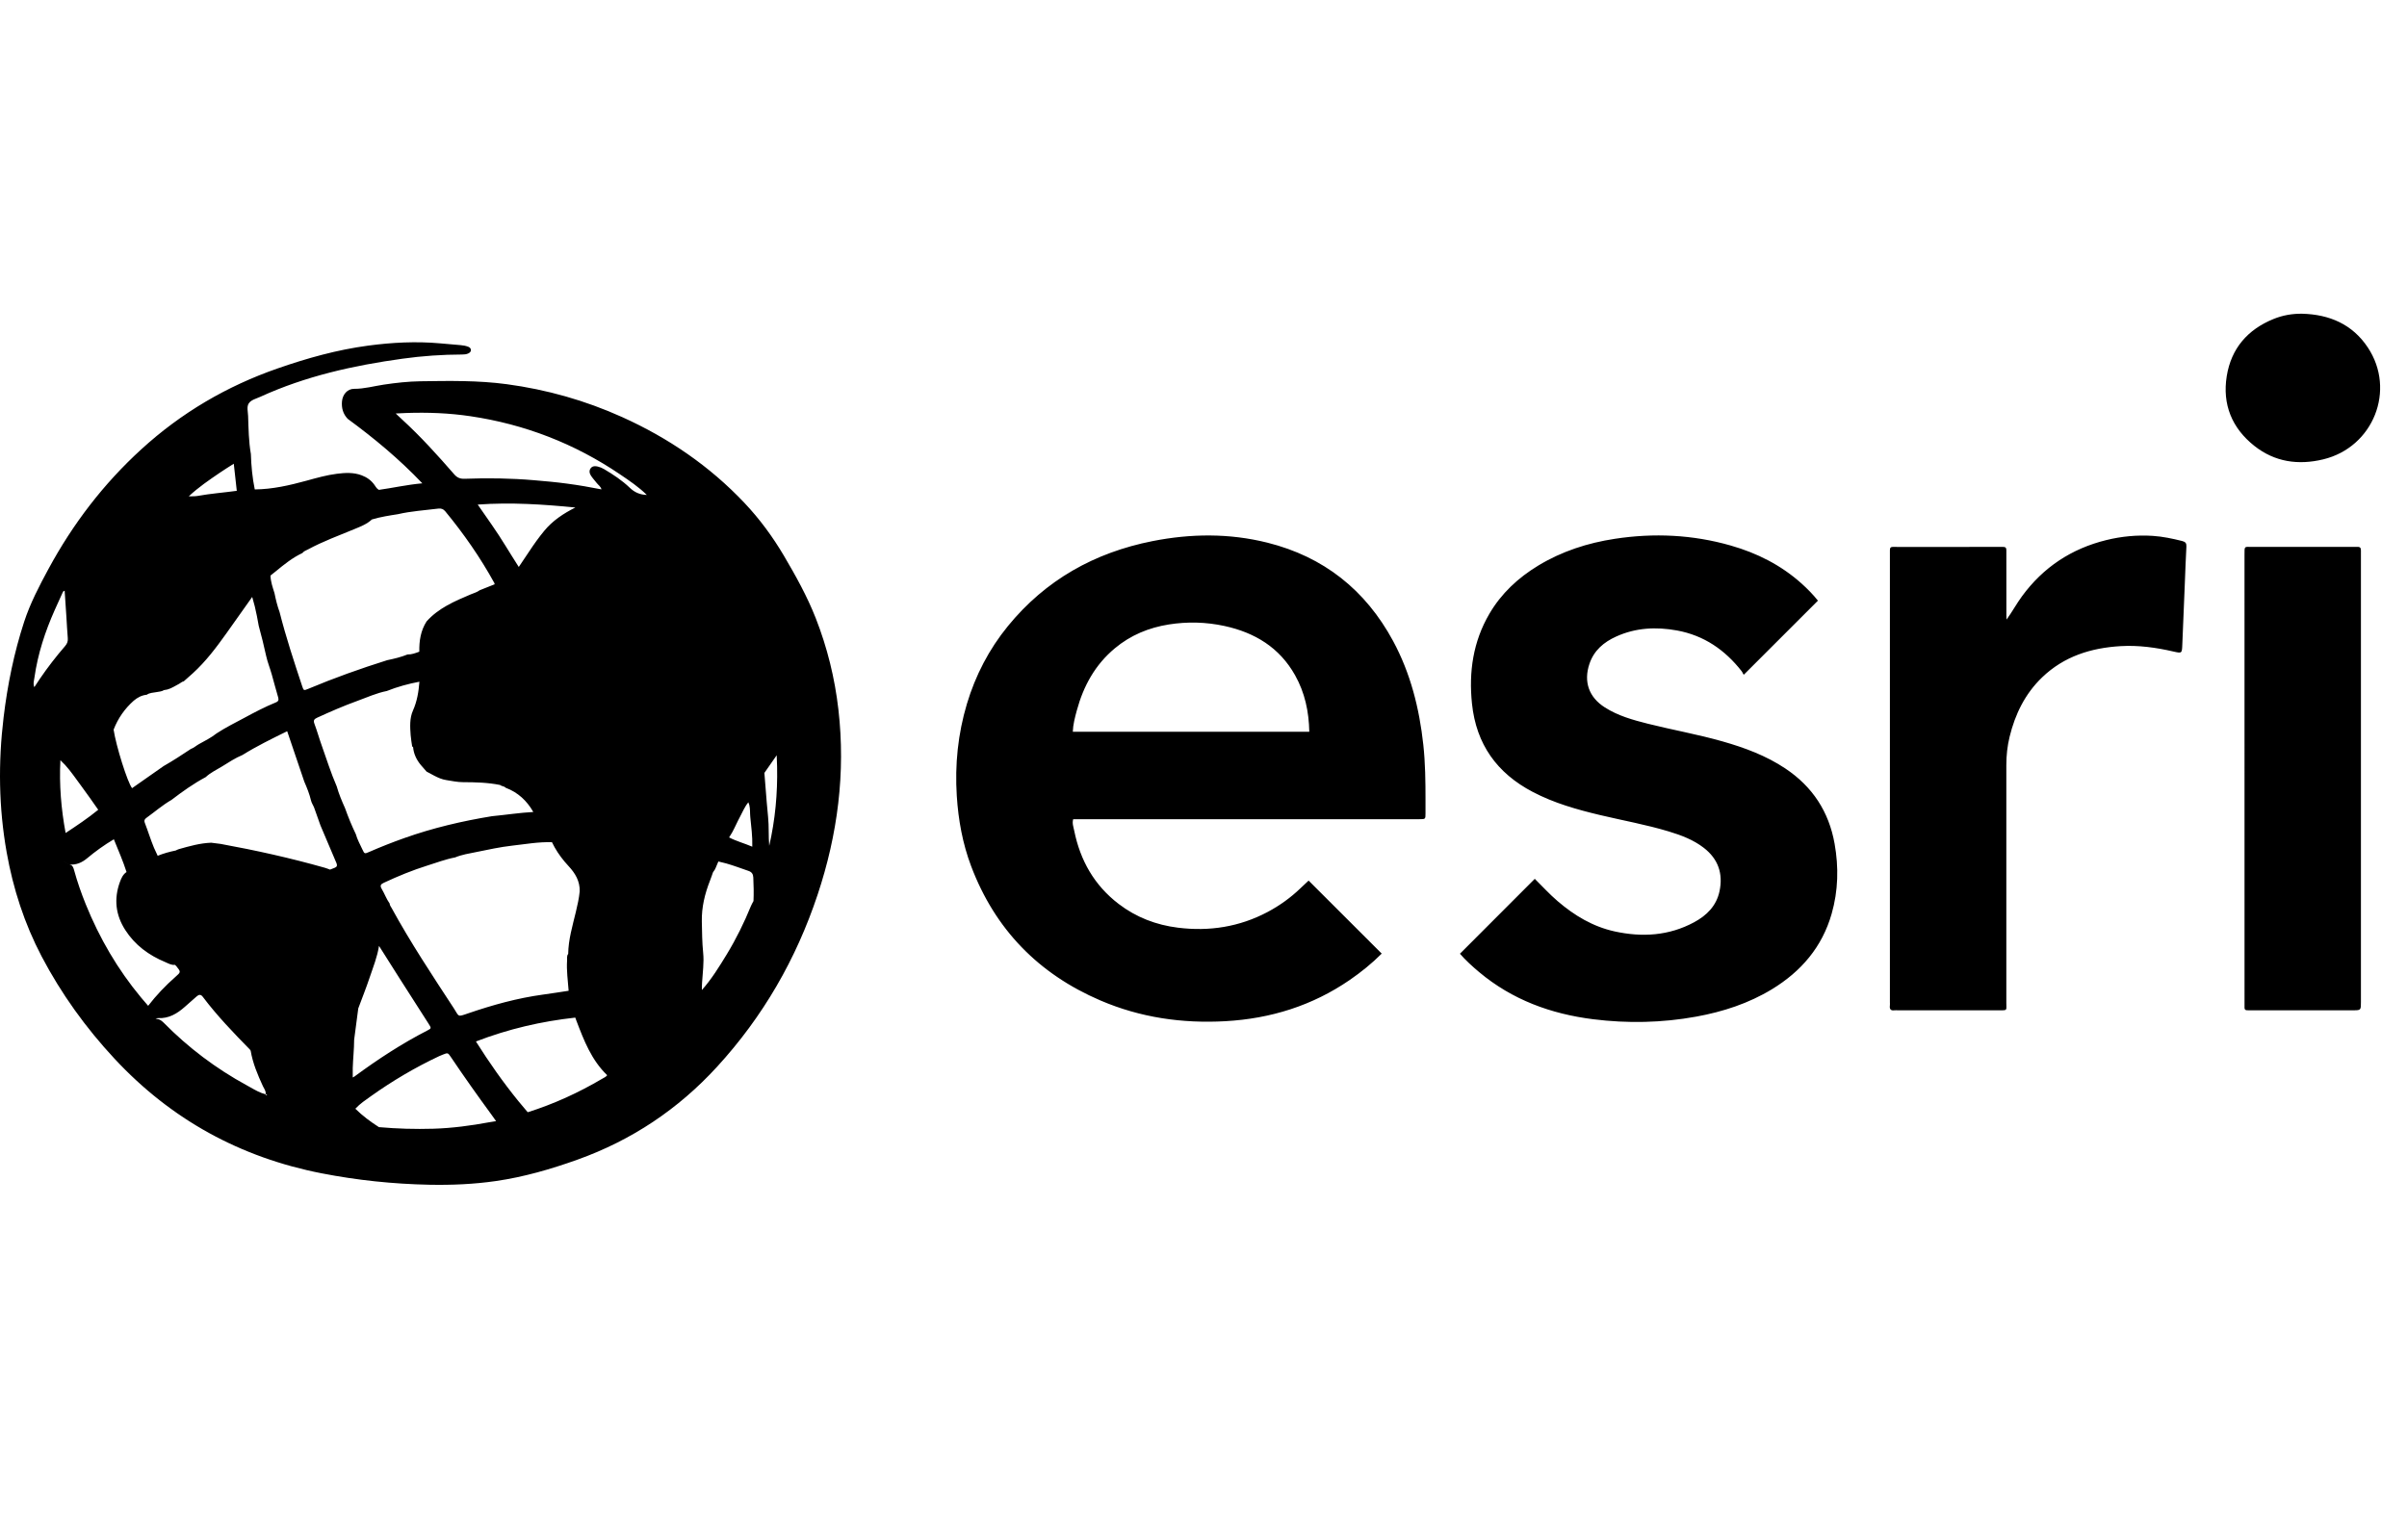 <?xml version="1.0" encoding="UTF-8"?>
<svg width="100px" height="64px" viewBox="0 0 100 64" version="1.1" xmlns="http://www.w3.org/2000/svg" xmlns:xlink="http://www.w3.org/1999/xlink">
    <title>Esri</title>
    <g id="Esri" stroke="none" stroke-width="1" fill="none" fill-rule="evenodd">
        <path d="M18.286,14.269 C18.568,14.294 18.85,14.32 19.132,14.343 C19.246,14.352 19.357,14.372 19.462,14.414 C19.516,14.436 19.562,14.483 19.565,14.541 C19.568,14.613 19.519,14.658 19.453,14.689 C19.373,14.726 19.29,14.733 19.205,14.733 C18.373,14.735 17.545,14.792 16.721,14.907 C14.688,15.188 12.697,15.63 10.818,16.489 C10.648,16.567 10.433,16.615 10.335,16.764 C10.242,16.904 10.302,17.113 10.308,17.291 C10.326,17.818 10.332,18.347 10.423,18.869 C10.438,19.364 10.485,19.855 10.584,20.34 C11.322,20.333 12.032,20.169 12.738,19.976 C13.153,19.862 13.568,19.743 13.997,19.689 C14.342,19.646 14.687,19.626 15.025,19.753 C15.243,19.835 15.422,19.962 15.556,20.151 C15.597,20.208 15.631,20.27 15.683,20.317 L15.741,20.358 L15.741,20.358 C16.321,20.278 16.892,20.145 17.546,20.086 C16.569,19.06 15.533,18.205 14.446,17.407 C14.251,17.202 14.183,16.955 14.208,16.679 C14.235,16.392 14.433,16.158 14.712,16.159 C15.133,16.161 15.532,16.047 15.941,15.985 C16.445,15.91 16.952,15.853 17.462,15.845 C18.66,15.827 19.857,15.806 21.051,15.966 C22.717,16.19 24.314,16.642 25.845,17.332 C27.766,18.199 29.478,19.365 30.929,20.901 C31.56,21.569 32.1,22.303 32.568,23.095 C33.061,23.933 33.533,24.779 33.889,25.686 C34.37,26.913 34.682,28.18 34.832,29.488 C35.134,32.119 34.8,34.679 33.968,37.182 C33.078,39.857 31.7,42.25 29.792,44.332 C28.176,46.097 26.245,47.387 23.987,48.195 C22.883,48.59 21.764,48.914 20.604,49.082 C19.687,49.215 18.762,49.254 17.836,49.236 C16.333,49.205 14.842,49.05 13.367,48.762 C9.983,48.102 7.106,46.523 4.757,43.997 C3.563,42.713 2.545,41.3 1.729,39.746 C1.014,38.382 0.546,36.935 0.277,35.423 C-0.054,33.561 -0.077,31.691 0.149,29.815 C0.312,28.464 0.58,27.136 1.003,25.842 C1.256,25.069 1.632,24.35 2.018,23.637 C3.028,21.772 4.299,20.108 5.868,18.675 C7.526,17.158 9.422,16.045 11.544,15.308 C12.766,14.883 14.008,14.535 15.293,14.364 C16.286,14.231 17.285,14.179 18.286,14.269 Z M18.399,43.828 C18.346,43.849 18.294,43.869 18.243,43.893 C17.251,44.361 16.31,44.915 15.417,45.551 C15.196,45.709 14.966,45.859 14.763,46.077 C15.064,46.375 15.395,46.619 15.743,46.842 C16.495,46.908 17.248,46.931 18.003,46.908 C18.788,46.884 19.561,46.781 20.331,46.638 C20.424,46.621 20.517,46.608 20.61,46.593 C20.55,46.509 20.492,46.424 20.431,46.341 C19.852,45.55 19.284,44.75 18.737,43.937 C18.608,43.745 18.606,43.746 18.399,43.828 Z M23.9,42.29 C22.494,42.445 21.128,42.76 19.773,43.282 C20.326,44.159 20.904,44.983 21.537,45.761 L21.924,46.223 L21.924,46.223 C23.011,45.88 24.041,45.409 25.022,44.829 C25.094,44.786 25.175,44.756 25.226,44.684 C24.574,44.058 24.26,43.241 23.948,42.422 L23.9,42.29 L23.9,42.29 Z M8.167,41.412 L7.679,41.842 L7.679,41.842 C7.361,42.124 7.013,42.335 6.564,42.311 C6.53,42.309 6.495,42.332 6.46,42.344 C6.6,42.338 6.699,42.4 6.799,42.501 C7.822,43.539 8.973,44.408 10.253,45.105 C10.456,45.215 10.653,45.341 10.87,45.425 L11.034,45.477 L11.046,45.504 C11.057,45.517 11.074,45.522 11.095,45.521 C11.089,45.502 11.079,45.486 11.064,45.479 L11.036,45.476 L11.038,45.403 C11.025,45.306 10.963,45.226 10.923,45.14 C10.704,44.665 10.501,44.185 10.414,43.665 C10.404,43.649 10.396,43.631 10.383,43.618 C9.697,42.918 9.017,42.212 8.426,41.427 C8.34,41.313 8.26,41.33 8.167,41.412 Z M15.746,39.309 C15.677,39.763 15.504,40.187 15.359,40.619 C15.214,41.053 15.043,41.479 14.884,41.909 L14.713,43.212 C14.712,43.604 14.667,43.994 14.655,44.385 L14.655,44.777 L14.655,44.777 C14.68,44.764 14.707,44.753 14.729,44.736 C15.693,44.025 16.692,43.371 17.759,42.823 C17.925,42.737 17.924,42.73 17.807,42.546 C17.407,41.919 17.005,41.294 16.605,40.667 L16.175,39.988 L16.175,39.988 L15.746,39.309 L15.746,39.309 Z M71.906,22.672 C72.998,22.984 73.993,23.485 74.844,24.248 C75.097,24.475 75.333,24.718 75.527,24.962 L74.508,25.981 L74.508,25.981 L72.452,28.036 L72.452,28.036 C72.421,28.035 72.401,27.948 72.357,27.893 C71.663,27.007 70.791,26.406 69.669,26.201 C68.805,26.044 67.959,26.085 67.148,26.452 C66.631,26.685 66.222,27.03 66.034,27.588 C65.783,28.332 66.012,28.977 66.673,29.398 C67.222,29.749 67.839,29.92 68.461,30.077 C69.493,30.336 70.542,30.52 71.566,30.812 C72.484,31.074 73.373,31.403 74.174,31.938 C75.302,32.691 75.983,33.733 76.219,35.063 C76.393,36.04 76.371,37.016 76.097,37.974 C75.702,39.358 74.829,40.373 73.615,41.112 C72.645,41.701 71.583,42.046 70.472,42.249 C69.05,42.508 67.621,42.537 66.189,42.358 C64.434,42.138 62.825,41.55 61.452,40.399 C61.163,40.156 60.885,39.903 60.654,39.636 C61.692,38.597 62.723,37.564 63.763,36.523 C64.066,36.82 64.368,37.156 64.712,37.45 C65.409,38.048 66.178,38.51 67.084,38.709 C68.225,38.958 69.335,38.891 70.38,38.329 C70.905,38.047 71.309,37.648 71.438,37.039 C71.593,36.307 71.383,35.698 70.787,35.236 C70.355,34.901 69.851,34.712 69.337,34.556 C68.398,34.271 67.431,34.1 66.478,33.873 C65.515,33.644 64.566,33.376 63.682,32.913 C62.192,32.133 61.33,30.931 61.154,29.243 C61.017,27.922 61.2,26.668 61.876,25.51 C62.372,24.661 63.071,24.012 63.908,23.504 C64.89,22.909 65.962,22.564 67.088,22.392 C68.711,22.144 70.322,22.218 71.906,22.672 Z M52.653,22.552 C54.996,23.139 56.731,24.518 57.877,26.639 C58.603,27.985 58.967,29.438 59.132,30.95 C59.215,31.71 59.223,32.471 59.223,33.233 L59.223,33.804 C59.223,34.042 59.221,34.044 58.974,34.044 L56.143,34.044 L56.143,34.044 L44.586,34.044 C44.536,34.216 44.598,34.368 44.628,34.518 C44.877,35.755 45.462,36.791 46.475,37.566 C47.204,38.124 48.036,38.441 48.938,38.553 C50.242,38.716 51.492,38.521 52.663,37.901 C53.166,37.634 53.623,37.304 54.033,36.91 C54.147,36.799 54.265,36.692 54.367,36.596 C55.382,37.61 56.389,38.615 57.404,39.63 C57.007,40.029 56.556,40.395 56.076,40.726 C54.52,41.795 52.79,42.333 50.913,42.439 C49.115,42.54 47.376,42.289 45.718,41.578 C43.145,40.475 41.339,38.621 40.347,35.998 C39.992,35.059 39.814,34.08 39.75,33.076 C39.667,31.775 39.798,30.499 40.171,29.251 C40.527,28.065 41.089,26.982 41.873,26.021 C43.439,24.102 45.471,22.964 47.885,22.487 C49.477,22.173 51.072,22.157 52.653,22.552 Z M22.932,35.001 C22.374,34.983 21.826,35.082 21.275,35.144 C20.771,35.201 20.277,35.311 19.781,35.411 C19.487,35.47 19.188,35.517 18.908,35.633 C18.71,35.67 18.517,35.725 18.326,35.785 L17.754,35.971 L17.754,35.971 C17.136,36.164 16.539,36.41 15.952,36.684 C15.829,36.741 15.772,36.794 15.855,36.934 C15.975,37.135 16.052,37.359 16.189,37.551 C16.19,37.621 16.236,37.673 16.267,37.73 C17.054,39.169 17.959,40.534 18.856,41.905 C19.084,42.253 18.985,42.273 19.45,42.113 C20.466,41.765 21.498,41.478 22.565,41.333 C22.919,41.285 23.271,41.228 23.624,41.175 C23.594,40.755 23.531,40.337 23.56,39.914 L23.56,39.775 C23.562,39.729 23.572,39.684 23.606,39.644 C23.613,39.044 23.787,38.475 23.924,37.899 C23.991,37.615 24.057,37.331 24.084,37.04 C24.094,36.618 23.901,36.295 23.621,35.993 C23.401,35.757 23.204,35.5 23.044,35.217 L22.932,35.001 L22.932,35.001 Z M89.439,22.27 C89.853,22.297 90.258,22.383 90.661,22.484 C90.8,22.519 90.842,22.579 90.835,22.717 C90.808,23.216 90.791,23.716 90.771,24.215 C90.735,25.072 90.698,25.929 90.665,26.786 C90.65,27.154 90.653,27.158 90.294,27.076 C89.574,26.91 88.847,26.809 88.107,26.852 C86.876,26.924 85.753,27.274 84.842,28.149 C84.134,28.83 83.72,29.675 83.49,30.619 C83.396,31.005 83.354,31.397 83.354,31.795 C83.356,35.088 83.356,38.381 83.354,41.673 C83.354,41.953 83.395,41.984 83.189,41.986 L78.843,41.986 L78.843,41.986 C78.795,41.986 78.748,41.982 78.701,41.987 C78.547,42.007 78.497,41.935 78.516,41.791 C78.522,41.745 78.517,41.697 78.517,41.65 L78.517,22.87 C78.523,22.7 78.568,22.73 78.858,22.73 C80.245,22.728 81.633,22.729 83.021,22.729 C83.087,22.729 83.153,22.731 83.219,22.729 C83.314,22.725 83.358,22.768 83.355,22.863 C83.353,22.948 83.355,23.033 83.355,23.118 L83.356,25.58 L83.356,25.58 C83.356,25.636 83.36,25.693 83.363,25.749 C83.597,25.428 83.777,25.09 84.004,24.781 C84.886,23.576 86.057,22.803 87.503,22.446 C88.137,22.289 88.785,22.228 89.439,22.27 Z M93.58,22.729 C94.977,22.727 96.373,22.729 97.77,22.729 C97.827,22.729 97.884,22.732 97.94,22.728 C98.051,22.721 98.092,22.776 98.086,22.881 C98.083,22.947 98.086,23.013 98.086,23.079 L98.086,41.641 C98.086,41.958 98.086,41.984 97.82,41.986 L93.579,41.987 C93.504,41.987 93.428,41.987 93.353,41.985 C93.285,41.984 93.25,41.95 93.25,41.881 L93.249,23.064 L93.249,23.064 C93.249,22.669 93.232,22.73 93.58,22.729 Z M4.73,34.879 C4.318,35.125 3.961,35.383 3.624,35.665 C3.403,35.85 3.169,35.952 2.882,35.927 C2.82,35.907 2.762,35.88 2.711,35.847 L2.638,35.793 C2.706,35.851 2.788,35.897 2.882,35.927 C3.017,35.949 3.048,36.052 3.079,36.165 C3.211,36.647 3.376,37.118 3.563,37.581 C4.134,38.992 4.89,40.288 5.859,41.454 L6.155,41.8 L6.155,41.8 C6.494,41.361 6.874,40.961 7.291,40.595 C7.518,40.395 7.519,40.395 7.33,40.157 C7.312,40.135 7.29,40.117 7.27,40.097 C7.12,40.118 6.995,40.037 6.868,39.984 C6.183,39.7 5.606,39.277 5.202,38.646 C4.801,38.021 4.727,37.354 4.981,36.656 C5.039,36.497 5.107,36.34 5.257,36.24 C5.111,35.78 4.915,35.34 4.73,34.879 Z M29.845,35.802 C29.789,35.914 29.755,36.037 29.694,36.146 L29.622,36.251 C29.581,36.366 29.543,36.482 29.498,36.595 C29.283,37.143 29.145,37.704 29.158,38.298 C29.167,38.731 29.169,39.163 29.213,39.594 C29.234,39.801 29.229,40.008 29.215,40.214 L29.168,40.834 L29.161,40.989 L29.161,40.989 L29.16,41.144 L29.16,41.144 C29.563,40.692 29.878,40.178 30.192,39.664 C30.584,39.02 30.916,38.345 31.201,37.646 C31.229,37.577 31.27,37.513 31.304,37.446 C31.319,37.119 31.311,36.792 31.296,36.465 C31.289,36.331 31.238,36.242 31.101,36.195 C30.789,36.089 30.481,35.97 30.165,35.881 L29.845,35.802 L29.845,35.802 Z M11.931,30.388 C11.284,30.706 10.663,31.009 10.074,31.376 C9.771,31.502 9.499,31.683 9.222,31.854 C8.993,31.995 8.745,32.108 8.546,32.296 C8.041,32.564 7.579,32.896 7.126,33.242 C6.752,33.457 6.428,33.741 6.079,33.992 C6.011,34.041 5.979,34.099 6.012,34.184 C6.146,34.529 6.254,34.885 6.395,35.227 L6.551,35.565 L6.551,35.565 C6.793,35.467 7.044,35.397 7.299,35.346 C7.342,35.327 7.383,35.302 7.427,35.29 C7.869,35.165 8.311,35.039 8.775,35.022 C8.906,35.039 9.038,35.055 9.169,35.072 C10.627,35.338 12.073,35.659 13.499,36.064 C13.571,36.084 13.64,36.114 13.711,36.14 C13.78,36.112 13.851,36.088 13.919,36.058 C14.006,36.02 14.015,35.956 13.98,35.873 C13.757,35.351 13.536,34.827 13.314,34.304 C13.228,34.061 13.144,33.816 13.054,33.573 C13.016,33.471 12.948,33.378 12.923,33.273 C12.858,32.999 12.754,32.74 12.642,32.484 C12.408,31.793 12.173,31.101 11.931,30.388 Z M17.425,28.331 C16.961,28.418 16.509,28.542 16.07,28.717 C15.643,28.801 15.249,28.982 14.844,29.129 C14.278,29.334 13.726,29.574 13.179,29.825 C13.052,29.883 13.009,29.936 13.063,30.079 C13.176,30.378 13.26,30.687 13.368,30.987 C13.57,31.554 13.749,32.129 13.99,32.682 C14.077,32.995 14.204,33.292 14.336,33.588 C14.466,33.954 14.613,34.314 14.782,34.664 C14.845,34.893 14.962,35.098 15.06,35.31 C15.142,35.487 15.149,35.488 15.334,35.407 C15.817,35.196 16.306,35.003 16.803,34.827 C17.985,34.407 19.201,34.122 20.437,33.92 C21.011,33.866 21.581,33.775 22.157,33.745 C21.89,33.277 21.518,32.929 21.008,32.738 C20.948,32.667 20.845,32.683 20.779,32.623 C20.271,32.52 19.755,32.507 19.239,32.506 C19.004,32.506 18.774,32.455 18.543,32.419 C18.359,32.391 18.196,32.318 18.038,32.235 L17.722,32.066 C17.643,31.976 17.562,31.887 17.486,31.795 C17.303,31.575 17.184,31.328 17.161,31.04 L17.124,31.026 L17.124,31.026 C17.102,30.868 17.073,30.711 17.061,30.553 C17.035,30.206 17.014,29.848 17.157,29.528 C17.33,29.142 17.392,28.742 17.425,28.331 Z M31.091,33.342 C30.94,33.521 30.855,33.739 30.745,33.942 C30.629,34.156 30.535,34.381 30.418,34.594 L30.291,34.802 L30.291,34.802 C30.59,34.958 30.915,35.043 31.254,35.187 C31.266,34.746 31.209,34.348 31.171,33.951 C31.155,33.789 31.17,33.62 31.132,33.46 L31.091,33.342 Z M32.268,31.388 C32.098,31.632 31.928,31.876 31.757,32.121 L31.854,33.338 C31.871,33.541 31.889,33.744 31.91,33.946 C31.952,34.348 31.922,34.751 31.958,35.152 C32.206,34.071 32.308,32.972 32.285,31.864 L32.268,31.388 L32.268,31.388 Z M2.509,31.593 C2.457,32.61 2.54,33.618 2.726,34.618 C3.189,34.312 3.651,34.005 4.081,33.653 C3.847,33.323 3.62,32.988 3.377,32.665 C3.156,32.371 2.953,32.062 2.705,31.79 L2.509,31.593 L2.509,31.593 Z M10.478,24.808 C10.12,25.313 9.764,25.819 9.404,26.323 C8.984,26.912 8.55,27.489 8.012,27.979 C7.888,28.092 7.761,28.202 7.635,28.314 C7.559,28.327 7.508,28.385 7.443,28.418 C7.281,28.501 7.129,28.607 6.952,28.655 L6.814,28.679 C6.718,28.742 6.602,28.742 6.495,28.764 L6.291,28.796 C6.224,28.809 6.159,28.829 6.099,28.872 C5.889,28.893 5.712,28.986 5.554,29.121 C5.179,29.455 4.9,29.855 4.72,30.323 C4.821,30.998 5.295,32.511 5.487,32.755 C5.923,32.45 6.36,32.144 6.797,31.837 C7.184,31.617 7.557,31.373 7.928,31.126 C8.051,31.083 8.146,30.991 8.259,30.928 C8.51,30.788 8.771,30.66 8.998,30.479 C9.366,30.236 9.763,30.042 10.148,29.834 C10.573,29.604 11.007,29.376 11.458,29.192 C11.573,29.146 11.586,29.084 11.555,28.976 C11.462,28.661 11.379,28.343 11.29,28.027 C11.218,27.768 11.113,27.514 11.057,27.257 C10.966,26.835 10.861,26.419 10.748,26.004 C10.701,25.735 10.65,25.467 10.586,25.203 L10.478,24.808 L10.478,24.808 Z M48.564,25.951 C47.731,26.083 46.972,26.395 46.318,26.941 C45.498,27.624 45.012,28.51 44.737,29.525 C44.659,29.813 44.581,30.103 44.57,30.411 L54.395,30.411 C54.379,29.57 54.211,28.787 53.806,28.064 C53.158,26.908 52.131,26.288 50.868,26.014 C50.105,25.849 49.333,25.83 48.564,25.951 Z M18.205,21.137 C17.645,21.208 17.081,21.241 16.53,21.369 C16.167,21.426 15.804,21.482 15.451,21.588 L15.376,21.59 L15.376,21.59 L15.451,21.588 L15.451,21.588 C15.247,21.779 14.991,21.878 14.739,21.982 C14.087,22.253 13.422,22.495 12.798,22.832 L12.672,22.894 C12.631,22.917 12.593,22.944 12.563,22.983 C12.152,23.176 11.803,23.459 11.456,23.744 C11.384,23.804 11.31,23.861 11.237,23.919 C11.245,24.174 11.329,24.411 11.404,24.651 C11.458,24.918 11.522,25.182 11.616,25.438 C11.881,26.486 12.221,27.512 12.561,28.537 C12.615,28.699 12.624,28.703 12.806,28.627 C13.88,28.176 14.976,27.785 16.087,27.436 C16.374,27.377 16.658,27.309 16.93,27.199 C17.104,27.203 17.262,27.142 17.421,27.083 C17.411,26.638 17.477,26.211 17.721,25.827 C18.218,25.269 18.884,24.987 19.55,24.704 C19.678,24.65 19.816,24.615 19.93,24.529 C20.137,24.447 20.343,24.364 20.55,24.282 C20.546,24.264 20.546,24.243 20.537,24.228 C19.955,23.169 19.268,22.183 18.5,21.251 C18.417,21.149 18.324,21.122 18.205,21.137 Z M2.686,24.551 C2.616,24.565 2.607,24.613 2.589,24.654 L2.275,25.348 L2.275,25.348 C1.875,26.246 1.571,27.173 1.432,28.15 C1.417,28.259 1.382,28.369 1.402,28.48 L1.426,28.558 L1.658,28.207 C1.98,27.734 2.331,27.282 2.706,26.848 C2.793,26.747 2.828,26.649 2.816,26.518 C2.791,26.227 2.778,25.935 2.759,25.644 C2.735,25.281 2.711,24.919 2.686,24.551 Z M19.847,20.969 C20.067,21.286 20.253,21.556 20.441,21.824 C20.836,22.388 21.18,22.985 21.553,23.562 L21.993,22.906 L21.993,22.906 C22.185,22.615 22.387,22.332 22.609,22.063 C22.961,21.634 23.414,21.337 23.904,21.091 C22.569,20.96 21.233,20.87 19.847,20.969 Z M9.712,19.272 C9.522,19.394 9.329,19.511 9.143,19.639 C8.693,19.946 8.241,20.252 7.842,20.627 C7.963,20.622 8.087,20.632 8.205,20.611 C8.746,20.513 9.294,20.472 9.837,20.398 L9.775,19.835 L9.775,19.835 L9.712,19.272 L9.712,19.272 Z M16.885,17.163 L16.44,17.184 L16.44,17.184 C16.529,17.268 16.617,17.352 16.707,17.435 C17.48,18.143 18.181,18.919 18.868,19.709 C18.989,19.85 19.115,19.904 19.305,19.897 C20.266,19.86 21.228,19.875 22.187,19.957 C22.646,19.996 23.106,20.037 23.563,20.099 C24.037,20.162 24.508,20.243 24.988,20.338 C24.955,20.213 24.859,20.16 24.797,20.08 C24.716,19.976 24.625,19.879 24.553,19.77 C24.488,19.671 24.465,19.553 24.546,19.453 C24.62,19.361 24.734,19.365 24.835,19.389 C24.925,19.41 25.015,19.447 25.095,19.495 C25.477,19.721 25.848,19.966 26.168,20.274 C26.373,20.47 26.6,20.561 26.873,20.569 C26.536,20.237 26.145,19.974 25.756,19.711 C23.869,18.433 21.795,17.631 19.542,17.297 C18.66,17.166 17.773,17.133 16.885,17.163 Z M95.646,13.038 C96.777,13.068 97.73,13.475 98.37,14.437 C99.551,16.21 98.599,18.589 96.52,19.09 C95.485,19.34 94.508,19.202 93.659,18.531 C92.725,17.792 92.323,16.805 92.511,15.633 C92.695,14.485 93.376,13.694 94.457,13.256 C94.836,13.102 95.233,13.032 95.646,13.038 Z" id="Combined-Shape" fill="#000000" fill-rule="nonzero"></path>
    </g>
</svg>